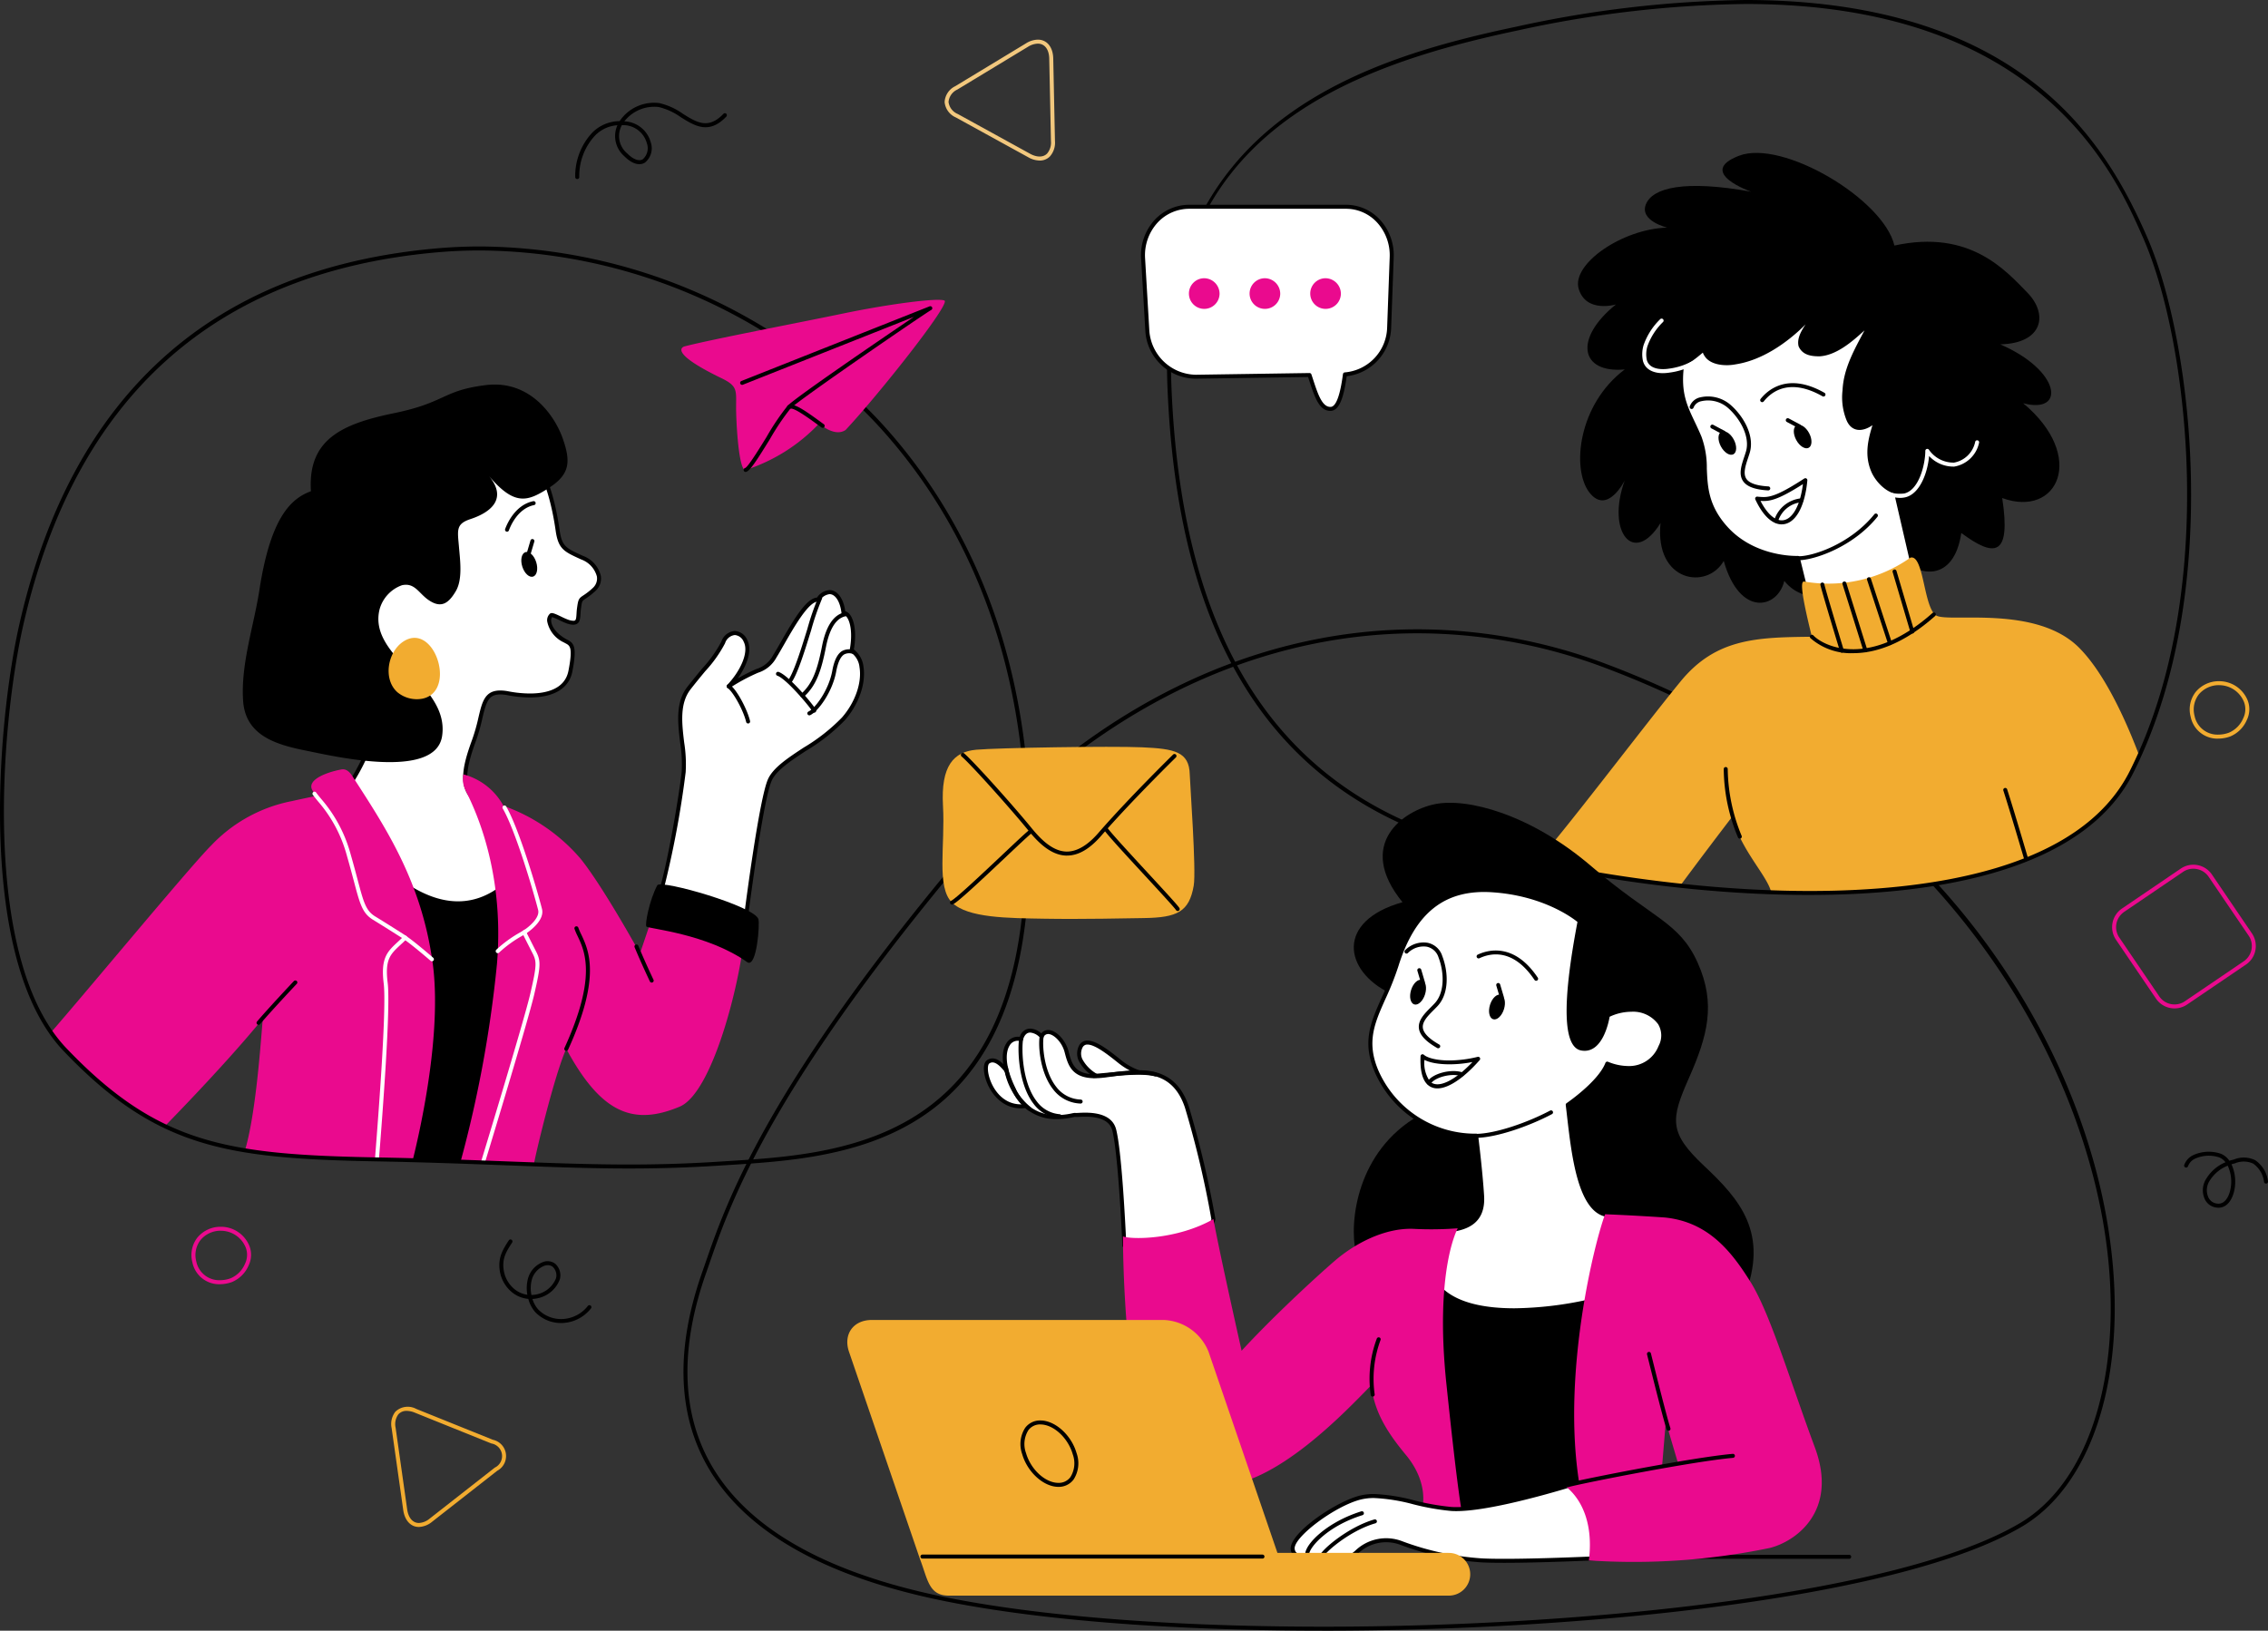 <svg id="contact" xmlns="http://www.w3.org/2000/svg" xmlns:xlink="http://www.w3.org/1999/xlink" width="370" height="266.05" viewBox="0 0 370 266.05">
  <rect x="0" y="0" width="370" height="266.05" fill="#333333" stroke="none"/>
  <defs>
    <clipPath id="clip-path">
      <rect id="Rectangle_29210" data-name="Rectangle 29210" width="370" height="266.05" fill="none"/>
    </clipPath>
    <clipPath id="clip-path-2">
      <path id="Path_176303" data-name="Path 176303" d="M71.419,62.548c-45.253,4.006-61.552,33.87-67.739,60.9C.4,137.778-3.854,177.621,10.76,192.941s25.69,17.442,50.673,17.913,37.475,1.883,55.858.705,47.137-1.826,50.2-43.366C172.74,97.05,122.343,62.238,78.53,62.237q-3.591,0-7.111.311" transform="translate(-0.466 -62.237)" fill="none"/>
    </clipPath>
    <clipPath id="clip-path-4">
      <path id="Path_176335" data-name="Path 176335" d="M349.593,4.832c-22.754,4.8-58.372,14.7-56.733,58.108s18.328,65.782,46.194,74.464S435.3,155,449.816,126.142s9.732-70.064,2.239-87.194C445.965,25.025,432.825.5,386.876.5a181.752,181.752,0,0,0-37.283,4.331" transform="translate(-292.805 -0.501)" fill="none"/>
    </clipPath>
  </defs>
  <g id="Group_121198" data-name="Group 121198">
    <g id="Group_121197" data-name="Group 121197" clip-path="url(#clip-path)">
      <path id="Path_176269" data-name="Path 176269" d="M552.665,297.632a2.35,2.35,0,0,1-.459-.047,2.4,2.4,0,0,1-1.862-1.548,3.444,3.444,0,0,1,.363-3.2,6.578,6.578,0,0,1,3.1-2.623,2.439,2.439,0,0,0-1.011-.787,5.387,5.387,0,0,0-3.839.15,2.217,2.217,0,0,0-1.267,1.279.326.326,0,0,1-.619-.206,2.879,2.879,0,0,1,1.612-1.664,6.1,6.1,0,0,1,4.354-.164,3.135,3.135,0,0,1,1.4,1.147,5.7,5.7,0,0,1,.7-.187,4.26,4.26,0,0,1,3.512.092,4.893,4.893,0,0,1,2.08,3.412.326.326,0,1,1-.636.141,4.3,4.3,0,0,0-1.765-2.987,3.693,3.693,0,0,0-3.025-.031,5.244,5.244,0,0,0-.524.135,6.844,6.844,0,0,1,.339,4.738c-.447,1.5-1.344,2.349-2.453,2.349m1.5-6.859a6.073,6.073,0,0,0-2.908,2.4,2.839,2.839,0,0,0-.31,2.617,1.761,1.761,0,0,0,1.375,1.15c1.389.273,1.978-1.2,2.171-1.848a6.179,6.179,0,0,0-.328-4.324" transform="translate(-190.737 -100.587)"/>
      <path id="Path_176270" data-name="Path 176270" d="M135.128,324.1a5.818,5.818,0,0,1-4.221-1.8,5.5,5.5,0,0,1-1.115-2.14,4.881,4.881,0,0,1-2.367-.858,5.615,5.615,0,0,1-2.306-3.871c-.248-1.98.434-3.2,1.5-4.832a.326.326,0,0,1,.545.357c-1.017,1.552-1.628,2.594-1.4,4.389a4.96,4.96,0,0,0,2.031,3.421,4.259,4.259,0,0,0,1.844.721,6.062,6.062,0,0,1,.031-2.341,4.013,4.013,0,0,1,2.389-2.941,2.062,2.062,0,0,1,2.133.229,2.537,2.537,0,0,1,.753,2.51,4.917,4.917,0,0,1-3.587,3.106,5.186,5.186,0,0,1-.89.123,4.711,4.711,0,0,0,.916,1.684,5.2,5.2,0,0,0,4.019,1.587,5.565,5.565,0,0,0,4.085-2.108.326.326,0,1,1,.511.4,6.213,6.213,0,0,1-4.563,2.355c-.1.006-.207.008-.309.008m-2.154-9.441a1.674,1.674,0,0,0-.659.143,3.4,3.4,0,0,0-2.009,2.486,5.491,5.491,0,0,0,0,2.237,4.463,4.463,0,0,0,.907-.111,4.3,4.3,0,0,0,3.1-2.61,1.894,1.894,0,0,0-.524-1.864,1.279,1.279,0,0,0-.812-.28" transform="translate(-43.606 -108.242)"/>
      <path id="Path_176271" data-name="Path 176271" d="M144.4,38.174a.325.325,0,0,1-.326-.324,10.352,10.352,0,0,1,2.8-7.263,6.338,6.338,0,0,1,4.443-1.859,6.764,6.764,0,0,1,6.487-2.941,10.827,10.827,0,0,1,3.858,1.76c2.219,1.386,4.135,2.583,6.6-.018a.326.326,0,0,1,.473.448c-2.83,2.988-5.161,1.531-7.418.121a10.361,10.361,0,0,0-3.619-1.669,6.193,6.193,0,0,0-5.61,2.333,4.639,4.639,0,0,1,4.307,3.421,3,3,0,0,1-.995,3.346c-.535.3-1.682.561-3.341-1.1a4.339,4.339,0,0,1-1.1-5.031,5.615,5.615,0,0,0-3.627,1.66,9.683,9.683,0,0,0-2.6,6.794.326.326,0,0,1-.325.327Zm7.287-8.789c-.012.022-.024.044-.035.067a3.671,3.671,0,0,0,.868,4.511c.989.993,1.923,1.356,2.56,1a2.4,2.4,0,0,0,.683-2.621,4,4,0,0,0-4.075-2.954" transform="translate(-50.233 -8.965)"/>
      <path id="Path_176272" data-name="Path 176272" d="M553.129,180a4.444,4.444,0,0,1-4.519-3.586,4.634,4.634,0,0,1,.837-4.046,4.9,4.9,0,0,1,3.8-1.74,5.009,5.009,0,0,1,4.693,3.2,3.993,3.993,0,0,1-.164,3.132,5.056,5.056,0,0,1-2.719,2.689,5.633,5.633,0,0,1-1.928.347m.118-8.721a4.246,4.246,0,0,0-3.294,1.5,4.044,4.044,0,0,0-.706,3.5,3.812,3.812,0,0,0,3.882,3.07,5,5,0,0,0,1.706-.307,4.39,4.39,0,0,0,2.345-2.342,3.346,3.346,0,0,0,.158-2.617,4.372,4.372,0,0,0-4.091-2.8" transform="translate(-191.231 -59.49)" fill="#f2ac30"/>
      <path id="Path_176273" data-name="Path 176273" d="M52.629,316.663a4.443,4.443,0,0,1-4.519-3.586,4.629,4.629,0,0,1,.838-4.046,4.9,4.9,0,0,1,3.8-1.741,5.009,5.009,0,0,1,4.693,3.2,3.994,3.994,0,0,1-.164,3.133,5.058,5.058,0,0,1-2.719,2.688,5.62,5.62,0,0,1-1.928.348m.118-8.721a4.242,4.242,0,0,0-3.293,1.5,4.041,4.041,0,0,0-.707,3.5,3.813,3.813,0,0,0,3.882,3.07,4.991,4.991,0,0,0,1.706-.308,4.391,4.391,0,0,0,2.345-2.34,3.35,3.35,0,0,0,.158-2.618,4.373,4.373,0,0,0-4.091-2.8" transform="translate(-16.727 -107.139)" fill="#ea0a8e"/>
      <path id="Path_176274" data-name="Path 176274" d="M539.2,240.05a3.658,3.658,0,0,1-3.031-1.6l-6.529-9.611a3.667,3.667,0,0,1,.969-5.076l9.612-6.53a3.663,3.663,0,0,1,5.076.972l6.529,9.61a3.662,3.662,0,0,1-.971,5.077l-9.61,6.526a3.627,3.627,0,0,1-2.046.629m3.066-22.79a2.971,2.971,0,0,0-1.677.515l-9.612,6.53a3.01,3.01,0,0,0-.8,4.169l6.529,9.612A3.006,3.006,0,0,0,539.2,239.4a2.968,2.968,0,0,0,1.68-.517l9.61-6.526a3.009,3.009,0,0,0,.8-4.172l-6.528-9.609a3.006,3.006,0,0,0-2.493-1.314" transform="translate(-184.444 -75.523)" fill="#ea0a8e"/>
      <path id="Path_176275" data-name="Path 176275" d="M102.513,372.005c-1.335,0-2.314-1.062-2.557-2.77l-1.889-13.344a3.282,3.282,0,0,1,.6-2.684,2.912,2.912,0,0,1,3.415-.461l12.5,5.034a2.716,2.716,0,0,1,.716,5.051l-10.611,8.309a3.61,3.61,0,0,1-2.175.865m-1.987-18.938a1.743,1.743,0,0,0-1.366.567,2.7,2.7,0,0,0-.447,2.166l1.89,13.345c.2,1.383.911,2.209,1.911,2.209a2.972,2.972,0,0,0,1.774-.726l10.611-8.309a2.082,2.082,0,0,0-.558-3.933l-12.5-5.034a3.534,3.534,0,0,0-1.314-.285" transform="translate(-34.174 -122.875)" fill="#f2ac30"/>
      <path id="Path_176276" data-name="Path 176276" d="M252.1,29.656a3.888,3.888,0,0,1-1.862-.537l-11.809-6.494a3.061,3.061,0,0,1-1.837-2.512,3.059,3.059,0,0,1,1.73-2.586l11.529-6.98A3.8,3.8,0,0,1,251.8,9.93c1.489,0,2.476,1.206,2.515,3.074l.281,13.472a3.375,3.375,0,0,1-.817,2.5,2.3,2.3,0,0,1-1.684.682m-.3-19.075a3.215,3.215,0,0,0-1.617.522l-11.529,6.98a2.452,2.452,0,0,0-1.416,2.016,2.452,2.452,0,0,0,1.5,1.955l11.81,6.494c1.111.61,2.149.6,2.766-.03a2.756,2.756,0,0,0,.632-2.029l-.281-13.473c-.031-1.5-.745-2.435-1.863-2.435" transform="translate(-82.489 -3.462)" fill="#f2c87e"/>
      <path id="Path_176277" data-name="Path 176277" d="M275.653,321.009h-.011c-26.941,0-50.321-2.025-65.832-5.7-17.651-4.18-29.409-11.428-34.945-21.544-4.679-8.548-4.894-19.046-.64-31.2q.239-.685.5-1.429c3.322-9.627,9.5-27.546,38.921-63.248,21.387-25.959,48.837-40.255,77.293-40.255a87.456,87.456,0,0,1,31.019,5.747c25.139,9.508,46.162,24.791,60.795,44.2,12.314,16.333,19.991,35.43,21.614,53.773,1.753,19.82-3.885,36.147-14.714,42.611-19.733,11.776-71.472,17.048-114,17.048m15.281-162.728c-28.258,0-55.529,14.213-76.791,40.018-29.34,35.612-35.5,53.459-38.807,63.047-.172.5-.336.974-.5,1.432-4.191,11.977-3.991,22.3.6,30.677,5.444,9.945,17.059,17.085,34.524,21.223,15.463,3.662,38.789,5.679,65.682,5.68h.011c42.435,0,94.033-5.243,113.662-16.957,10.612-6.333,16.13-22.424,14.4-41.993-2.8-31.7-25.959-76.231-81.99-97.422a86.789,86.789,0,0,0-30.788-5.705" transform="translate(-59.686 -54.959)"/>
    </g>
  </g>
  <g id="Group_121200" data-name="Group 121200" transform="translate(0.304 40.537)">
    <g id="Group_121199" data-name="Group 121199" clip-path="url(#clip-path-2)">
      <path id="Path_176278" data-name="Path 176278" d="M118.436,115.959c1.3,2.121,2.355,5.893,2.946,10.017.413,2.887,1.178,3.182,4.006,4.478s3.478,3.771,1.945,5.185c-2.182,2.015-2.179.914-2.474,3.182-.2,1.512.214,2.72-1.822,2.069-.8-.255-2.452-1.24-2.687-1.058-.7.545-.489,2.605,2.2,4.152.98.565,1.791.489.925,4.972-.754,3.9-5.48,4.507-10.164,3.623s-3.712,2.652-5.568,7.689-2.121,7.866.442,9.988,4.6,12.286,4.331,14.76-9.1,7.6-16.616-.707c-4.066-5.657-8.662-16.528-8.662-16.528s4.772-6.629,4.684-13.082-2.828-30.757,6.1-37.651,19.533-2.8,20.417-1.09" transform="translate(-30.72 -80.001)" fill="#fff"/>
      <path id="Path_176279" data-name="Path 176279" d="M104.944,189.012c-2.394,0-5.979-.809-9.462-4.66-4.063-5.649-8.674-16.51-8.72-16.619a.326.326,0,0,1,.036-.317c.047-.065,4.709-6.619,4.623-12.886-.012-.89-.077-2.155-.151-3.619-.469-9.171-1.444-28.255,6.377-34.294a18.74,18.74,0,0,1,11.542-3.93c4.784,0,8.741,1.746,9.363,2.948,1.265,2.07,2.355,5.766,2.979,10.121.38,2.654,1.008,2.941,3.654,4.152l.165.076a4.634,4.634,0,0,1,2.907,3.248,2.7,2.7,0,0,1-.877,2.473,11.372,11.372,0,0,1-1.626,1.274c-.562.369-.573.376-.746,1.71-.036.276-.051.541-.064.786-.059,1.028-.155,2.2-2.18,1.551a11.615,11.615,0,0,1-1.252-.545,8.891,8.891,0,0,0-1.193-.512.923.923,0,0,0-.158.655c.053.773.7,1.942,2.375,2.9.086.05.171.094.254.137,1.06.556,1.622,1.07.829,5.178-.528,2.736-2.99,4.243-6.932,4.243a19.654,19.654,0,0,1-3.612-.361,6.725,6.725,0,0,0-1.222-.13c-1.921,0-2.283,1.19-2.918,3.883a30.73,30.73,0,0,1-1.062,3.729c-1.971,5.351-1.884,7.78.344,9.624,2.672,2.211,4.727,12.432,4.447,15.046-.178,1.665-3.5,4.136-7.719,4.136M87.433,167.645c.6,1.388,4.83,11.115,8.555,16.3,3.3,3.646,6.694,4.417,8.956,4.417,3.931,0,6.938-2.306,7.072-3.554.257-2.391-1.8-12.473-4.215-14.474-2.8-2.321-2.353-5.429-.539-10.352a30.2,30.2,0,0,0,1.04-3.653c.6-2.545,1.034-4.384,3.552-4.384a7.248,7.248,0,0,1,1.343.141,18.96,18.96,0,0,0,3.491.35c2.543,0,5.7-.644,6.293-3.715.739-3.832.25-4.088-.492-4.477-.09-.047-.182-.1-.277-.15a4.793,4.793,0,0,1-2.7-3.424,1.434,1.434,0,0,1,.466-1.268c.283-.219.774-.006,1.815.493a11.186,11.186,0,0,0,1.17.513,2.885,2.885,0,0,0,.818.165c.386,0,.457-.16.513-1.133.015-.26.031-.541.07-.833.2-1.509.273-1.671,1.034-2.171a10.792,10.792,0,0,0,1.542-1.208,2.069,2.069,0,0,0,.675-1.893,4.064,4.064,0,0,0-2.535-2.757l-.165-.076c-2.691-1.232-3.6-1.647-4.028-4.652-.612-4.271-1.669-7.877-2.9-9.893-.413-.8-3.887-2.616-8.8-2.616a18.1,18.1,0,0,0-11.144,3.793c-7.551,5.831-6.588,24.685-6.125,33.746.075,1.471.14,2.74.152,3.644.083,6.023-3.911,12.073-4.639,13.124" transform="translate(-30.545 -79.827)"/>
      <path id="Path_176280" data-name="Path 176280" d="M94.068,265.427c1.65.708,17.205,1.532,17.205,1.532a126.72,126.72,0,0,0,4.007-46.784c-5.656,4.95-12.02,3.771-18.383-1.414,4.006,12.256,2.121,37.474-2.829,46.666" transform="translate(-33.101 -116.811)"/>
      <path id="Path_176281" data-name="Path 176281" d="M130.727,140.639c.344,1.1,1.133,1.837,1.761,1.643s.858-1.25.515-2.353-1.133-1.837-1.76-1.64-.86,1.248-.516,2.351" transform="translate(-45.827 -88.742)"/>
      <path id="Path_176282" data-name="Path 176282" d="M132.263,137.694a.325.325,0,0,1-.313-.418l.59-2a.326.326,0,1,1,.625.184l-.59,2a.325.325,0,0,1-.312.234" transform="translate(-46.305 -87.62)"/>
      <path id="Path_176283" data-name="Path 176283" d="M74.267,224.289C72.448,210.872,66.449,202,61.143,193.771c-.814-1.262-1.566-1.083-1.913-1.012-2.537.5-5.368,1.693-4.643,3.248a5.634,5.634,0,0,0,.685,1.043c-1.1.222-2.418.5-3.984.844A24.607,24.607,0,0,0,38.1,205.172c-3.654,3.653-22.334,26.3-27.519,32.079,6.835,13.2,18.563,15.143,18.563,15.143s10.718-10.78,17.434-19.03c-.236,1.65-1.06,16.969-3.417,22.981,4.163,2.415,15.734,2.3,22.169,2.023,1.056.97,5.172.1,5.172.1s5.655-20.268,3.771-34.175" transform="translate(-3.991 -107.727)" fill="#ea0a8e"/>
      <path id="Path_176284" data-name="Path 176284" d="M71.927,113.73c-3.093,1.149-6.54,3.976-8.4,16.086-.9,5.856-3.07,12.142-2.661,18.114.383,5.589,5.224,7.113,10.158,8.1,4.347.87,21.243,4.9,22.308-2.377C94.578,145.166,81.2,140.9,83.12,133.027a5.818,5.818,0,0,1,3.654-3.961c2.113-.472,2.741,1.333,4.384,2.441,2,1.35,3.2.561,4.4-1.465,1.137-1.915.711-4.981.531-7.131-.236-2.816-.57-3.834,1.873-4.64,3.3-1.089,6.133-3.327,2.953-7.1,4.242,5.037,6.363,4.242,9.81,2.033s3.624-4.243,2.3-8.043-5.392-9.634-12.551-8.75S94.023,99.235,85.45,101,71.4,105.334,71.927,113.73" transform="translate(-21.508 -74.119)"/>
      <path id="Path_176285" data-name="Path 176285" d="M126.821,130.518a.326.326,0,0,1-.307-.435c.231-.648,1.538-3.913,4.571-4.54a.326.326,0,1,1,.132.638c-2.691.556-3.879,3.53-4.089,4.121a.325.325,0,0,1-.307.216" transform="translate(-44.407 -84.307)"/>
      <path id="Path_176286" data-name="Path 176286" d="M88.681,260.04h-.02a.327.327,0,0,1-.305-.345c.018-.283.078-1.055.165-2.177.51-6.552,1.865-23.956,1.368-27.93-.52-4.161.607-5.2,2.314-6.782.214-.2.438-.4.671-.629-.841-.535-3.047-1.937-4.717-2.958-1.744-1.066-2.129-2.512-3.154-6.381-.307-1.154-.653-2.462-1.114-4.059a22.355,22.355,0,0,0-4.713-8.884c-.324-.393-.6-.733-.836-1.058a.326.326,0,1,1,.53-.379c.22.308.493.64.81,1.023a22.952,22.952,0,0,1,4.836,9.118c.462,1.6.825,2.973,1.117,4.073.977,3.684,1.342,5.062,2.864,5.992,2.1,1.283,5.044,3.166,5.073,3.185a.324.324,0,0,1,.149.239.328.328,0,0,1-.094.266c-.345.345-.672.648-.979.931-1.669,1.544-2.589,2.393-2.11,6.222.505,4.04-.853,21.492-1.365,28.062-.087,1.118-.147,1.886-.164,2.168a.326.326,0,0,1-.325.305" transform="translate(-27.596 -109.684)" fill="#fff"/>
      <path id="Path_176287" data-name="Path 176287" d="M146.927,215.891l-2.475,7.306s-5.892-10.723-9.663-15.437a29.538,29.538,0,0,0-12.605-8.66,10.5,10.5,0,0,0-6.535-5.13,3.934,3.934,0,0,0,.257,2.4c.56,1.342,6.627,11.856,5.214,28.591a196.394,196.394,0,0,1-6.246,33.35h3.653s.028-.092.081-.264c2.748.354,8.344.918,8.522-.326.235-1.65,3.418-14.848,5.3-18.973,5.657,10.487,10.9,12.627,18.5,9.438,5.428-2.28,9.9-20.515,10.492-27.7.117-.119-14.495-4.6-14.495-4.6" transform="translate(-40.355 -108.167)" fill="#ea0a8e"/>
      <path id="Path_176288" data-name="Path 176288" d="M120.309,261.352a.346.346,0,0,1-.1-.014.326.326,0,0,1-.216-.407c.073-.239,7.315-23.963,8.361-28.5,1.076-4.663,1.042-5.222.34-6.593-.882-1.722-1.638-3.233-1.638-3.233a.327.327,0,0,1,.12-.423c.8-.491,2.784-2.057,2.446-3.386-.752-2.951-3.618-12.731-5.714-16.448l-.068-.12a.326.326,0,0,1,.565-.323l.07.123c2.127,3.773,5.02,13.633,5.777,16.607.446,1.746-1.726,3.414-2.486,3.936.253.5.844,1.677,1.506,2.97.819,1.6.787,2.388-.285,7.035-1.051,4.555-8.3,28.3-8.373,28.54a.326.326,0,0,1-.311.231" transform="translate(-42.137 -110.878)" fill="#fff"/>
      <path id="Path_176289" data-name="Path 176289" d="M141.657,252.342a.336.336,0,0,1-.135-.029.326.326,0,0,1-.16-.432c5.3-11.6,3.323-15.77,2.143-18.264a10.935,10.935,0,0,1-.505-1.178.326.326,0,0,1,.618-.206,10.48,10.48,0,0,0,.476,1.105c1.228,2.6,3.284,6.941-2.14,18.813a.325.325,0,0,1-.3.19" transform="translate(-49.58 -121.43)"/>
      <path id="Path_176290" data-name="Path 176290" d="M161.728,242.814a.325.325,0,0,1-.294-.185c-.013-.027-1.314-2.751-2.482-5.554a.326.326,0,1,1,.6-.25c1.161,2.788,2.456,5.5,2.469,5.523a.326.326,0,0,1-.294.466" transform="translate(-55.715 -123.039)"/>
      <path id="Path_176291" data-name="Path 176291" d="M165.533,197.176c1.325-4.154,3.269-15.378,3.711-19.532s-2.033-9.987.885-13.7,4.772-5.568,5.567-7.425,2.652-2.121,3.625-.265-.531,5.127-2.74,7.424c5.391-3.447,5.833-2.209,7.512-4.861s4.951-9.457,7.072-9.28c1.767-2.387,3.8-1.061,4.154,2.21,1.06-.089,2.033,2.387,1.327,6.1,2.562,1.5,2.3,6.982-1.327,11.137s-10.518,6.629-12.02,9.988-3.976,23.068-3.976,23.068Z" transform="translate(-58.018 -92.251)" fill="#fff"/>
      <path id="Path_176292" data-name="Path 176292" d="M179.146,202.189a.332.332,0,0,1-.109-.018l-13.788-4.862a.326.326,0,0,1-.2-.406c1.336-4.185,3.274-15.473,3.7-19.468a21.869,21.869,0,0,0-.244-4.681c-.392-3.27-.8-6.651,1.195-9.185.9-1.142,1.691-2.1,2.39-2.952a20.67,20.67,0,0,0,3.135-4.4,2.5,2.5,0,0,1,2.191-1.729,2.361,2.361,0,0,1,2.02,1.441c.87,1.66-.018,4.171-1.535,6.288a29.654,29.654,0,0,1,3.065-1.535,4.582,4.582,0,0,0,2.68-2.213c.358-.565.8-1.344,1.272-2.169,2.233-3.915,4.221-7.166,5.914-7.264a2.634,2.634,0,0,1,2.034-1.216c1.284,0,2.278,1.346,2.572,3.453a1.346,1.346,0,0,1,.713.484c.651.787,1.209,2.76.682,5.757a4.047,4.047,0,0,1,1.572,2.8c.438,2.691-.744,6.11-3.013,8.711a30.552,30.552,0,0,1-6.354,5.01c-2.493,1.637-4.847,3.182-5.613,4.9-1.466,3.276-3.927,22.779-3.952,22.976a.324.324,0,0,1-.323.285m-13.384-5.39,13.111,4.623c.369-2.9,2.549-19.622,3.952-22.76.845-1.888,3.276-3.485,5.85-5.175a30.112,30.112,0,0,0,6.221-4.894c2.147-2.461,3.27-5.671,2.861-8.178a3.32,3.32,0,0,0-1.454-2.463.326.326,0,0,1-.156-.342c.516-2.712.119-4.684-.5-5.437a.652.652,0,0,0-.447-.277.383.383,0,0,1-.379-.289c-.2-1.876-.989-3.136-1.956-3.136a2.2,2.2,0,0,0-1.612,1.085.319.319,0,0,1-.289.131h0c-1.525,0-3.9,4.173-5.48,6.935-.474.832-.922,1.617-1.288,2.2a5.175,5.175,0,0,1-2.967,2.461,30.354,30.354,0,0,0-4.645,2.5.326.326,0,0,1-.41-.5c2-2.082,3.623-5.259,2.686-7.048a1.719,1.719,0,0,0-1.443-1.092,1.888,1.888,0,0,0-1.593,1.334,20.959,20.959,0,0,1-3.231,4.557c-.7.845-1.488,1.8-2.38,2.94-1.825,2.323-1.436,5.567-1.061,8.705a22.305,22.305,0,0,1,.245,4.827,157.963,157.963,0,0,1-3.632,19.3" transform="translate(-57.844 -92.077)"/>
      <path id="Path_176293" data-name="Path 176293" d="M185.5,177.8a.326.326,0,0,1-.317-.25c-.447-1.877-2.127-4.937-3.046-5.549a.326.326,0,0,1,.362-.542c1.144.763,2.867,4.047,3.318,5.94a.325.325,0,0,1-.242.392.3.3,0,0,1-.076.009" transform="translate(-63.758 -100.298)"/>
      <path id="Path_176294" data-name="Path 176294" d="M200.59,174.941a.326.326,0,0,1-.292-.18c-.329-.659-4.242-5.35-5.734-5.847a.326.326,0,0,1,.206-.618c1.71.571,5.753,5.46,6.11,6.173a.326.326,0,0,1-.291.472" transform="translate(-68.063 -99.209)"/>
      <path id="Path_176295" data-name="Path 176295" d="M202.538,173.417a.326.326,0,0,1-.137-.621c1.023-.472,3.274-3.358,3.882-6.657.311-1.691.831-2.741,1.589-3.211a2.445,2.445,0,0,1,2-.137.326.326,0,0,1-.179.627,1.758,1.758,0,0,0-1.479.064c-.586.363-1.02,1.3-1.293,2.776-.625,3.4-2.972,6.541-4.249,7.13a.327.327,0,0,1-.136.03" transform="translate(-70.807 -97.243)"/>
      <path id="Path_176296" data-name="Path 176296" d="M200.774,167.262a.326.326,0,0,1-.214-.572c1.927-1.675,2.716-4.117,3.429-7.771.656-3.362,1.934-5.233,3.8-5.561a.326.326,0,1,1,.113.642c-1.572.277-2.672,1.974-3.272,5.045-.741,3.792-1.574,6.34-3.642,8.137a.322.322,0,0,1-.213.08" transform="translate(-70.192 -94.005)"/>
      <path id="Path_176297" data-name="Path 176297" d="M197.653,163.545a.32.32,0,0,1-.187-.059.326.326,0,0,1-.079-.454c.959-1.363,2.162-5.258,3.13-8.389a40.487,40.487,0,0,1,1.8-5.191.326.326,0,0,1,.572.312,41.724,41.724,0,0,0-1.749,5.071c-1.032,3.339-2.2,7.124-3.22,8.572a.325.325,0,0,1-.266.138" transform="translate(-69.104 -92.586)"/>
      <path id="Path_176298" data-name="Path 176298" d="M64.583,252.831a.326.326,0,0,1-.248-.537c1.986-2.336,5.981-6.569,6.022-6.612a.326.326,0,0,1,.473.448c-.04.042-4.023,4.262-6,6.586a.324.324,0,0,1-.248.115" transform="translate(-22.708 -126.162)"/>
      <path id="Path_176299" data-name="Path 176299" d="M163.662,221.652c-1.3,2.443-2.056,6.4-1.791,6.758s9.933,1.14,16.528,5.862c1.5.707,1.983-6.256,1.748-7.061-.619-2.121-15.689-6.442-16.485-5.559" transform="translate(-56.723 -117.778)"/>
      <path id="Path_176300" data-name="Path 176300" d="M105.642,238.542a.322.322,0,0,1-.214-.08c-.03-.025-3-2.6-4.381-3.524a.326.326,0,0,1,.361-.542c1.415.943,4.324,3.467,4.447,3.575a.325.325,0,0,1-.214.571" transform="translate(-35.484 -122.243)" fill="#fff"/>
      <path id="Path_176301" data-name="Path 176301" d="M124.485,236.7a.326.326,0,0,1-.231-.556,20.114,20.114,0,0,1,3.887-2.83c.262-.157.485-.291.656-.4a.325.325,0,1,1,.355.545c-.176.115-.406.253-.675.414a19.543,19.543,0,0,0-3.761,2.732.325.325,0,0,1-.23.1" transform="translate(-43.593 -121.727)" fill="#fff"/>
      <path id="Path_176302" data-name="Path 176302" d="M105.667,164.932c-.344-3.213-2.877-6.506-5.884-4.585-2.615,1.67-3.411,6.166-1.018,8.3a4.971,4.971,0,0,0,4.046,1.061c2.315-.454,3.089-2.595,2.856-4.774" transform="translate(-34.24 -96.245)" fill="#f2ac30"/>
    </g>
  </g>
  <g id="Group_121202" data-name="Group 121202">
    <g id="Group_121201" data-name="Group 121201" clip-path="url(#clip-path)">
      <path id="Path_176304" data-name="Path 176304" d="M102.606,212.167h0c-6.355,0-12.579-.234-19.784-.507-6.189-.233-13.2-.5-21.557-.656-24.4-.46-35.836-2.217-50.9-18.013C-3.738,178.21-.552,139.589,3.2,123.2,11.746,85.864,34.634,65.289,71.227,62.05c2.344-.207,4.746-.313,7.14-.313A90.269,90.269,0,0,1,143.39,90.126c12.684,13.655,27.19,38.257,24.264,77.917-3,40.706-30.685,42.431-49,43.572l-1.5.094c-4.88.313-9.5.458-14.542.458M78.367,62.388c-2.375,0-4.758.1-7.083.31C35,65.911,12.31,86.316,3.834,123.347c-3.726,16.276-6.918,54.605,7,69.2,14.9,15.617,26.237,17.355,50.444,17.811,8.359.158,15.377.423,21.57.657,7.2.272,13.416.506,19.759.506h0c5.027,0,9.635-.145,14.5-.457l1.5-.094c18.092-1.127,45.432-2.83,48.393-42.97,2.3-31.206-6.029-57.98-24.092-77.425A89.6,89.6,0,0,0,78.367,62.388" transform="translate(0 -21.525)"/>
      <path id="Path_176305" data-name="Path 176305" d="M171.162,82.706c4.413-1.152,18.522-3.839,25.911-5.374s15.452-2.591,16.507-2.111-10.653,15.259-16.123,21.113c-1.823,1.247-4.318-1.055-4.318-1.055a28.544,28.544,0,0,1-12,7.581c-.959.191-1.44-5.757-1.536-9.31s.534-4.242-2.4-5.661c-9.117-4.415-6.046-5.182-6.046-5.182" transform="translate(-59.503 -26.185)" fill="#ea0a8e"/>
      <path id="Path_176306" data-name="Path 176306" d="M186.269,103.74a.326.326,0,0,1-.085-.64c.481-.175,2.232-3.012,3.511-5.082a38.751,38.751,0,0,1,3.446-5.1c1.457-1.457,14.881-10.621,20.58-14.477L185.813,89.513a.326.326,0,0,1-.24-.606l30.71-12.187a.326.326,0,0,1,.266.594c-.948.5-21.424,14.538-22.948,16.061a40,40,0,0,0-3.352,4.983c-2.223,3.6-3.263,5.2-3.894,5.369a.325.325,0,0,1-.086.012" transform="translate(-64.63 -26.741)"/>
      <path id="Path_176307" data-name="Path 176307" d="M202.95,105.144a.321.321,0,0,1-.191-.063l-.141-.1c-1.968-1.438-4.417-3.234-4.991-2.941a.326.326,0,1,1-.292-.582c.886-.442,2.643.786,5.668,3l.139.1a.326.326,0,0,1-.192.589" transform="translate(-68.74 -35.342)"/>
      <path id="Path_176308" data-name="Path 176308" d="M241.556,187.545c-3.691.338-5.787,2.631-5.417,9.155s-1.109,13.26,1.477,15.784,9.109,2.528,15.142,2.632,13.846-.072,16.158-.106c5.448-.079,7.386-1.025,8.126-5.288.435-2.509-.61-16.663-.646-18.152-.093-3.709-2.493-4.184-7.757-4.42-5.046-.227-23.637.079-27.084.395" transform="translate(-82.3 -65.224)" fill="#f2ac30"/>
      <path id="Path_176309" data-name="Path 176309" d="M257.989,205.353h-.073c-2.6-.038-4.708-2.224-6.257-4.123-2.863-3.511-9.3-10.711-10.869-12.048a.326.326,0,0,1,.423-.5c1.586,1.356,8.074,8.6,10.952,12.133,1.46,1.79,3.434,3.848,5.762,3.883,1.665.011,3.406-1,5.178-3.044,4.877-5.626,12.114-12.714,12.186-12.784a.325.325,0,1,1,.455.465c-.072.071-7.29,7.14-12.149,12.745-1.905,2.2-3.741,3.269-5.607,3.269" transform="translate(-83.914 -65.76)"/>
      <path id="Path_176310" data-name="Path 176310" d="M238.282,220.042a.325.325,0,0,1-.145-.617c.847-.422,5.165-4.5,8.318-7.474,2.612-2.465,4.107-3.871,4.461-4.087a.326.326,0,0,1,.339.556c-.313.191-2.276,2.044-4.354,4.006-4.273,4.032-7.61,7.152-8.475,7.582a.319.319,0,0,1-.145.035" transform="translate(-82.966 -72.457)"/>
      <path id="Path_176311" data-name="Path 176311" d="M288.5,220.829a.326.326,0,0,1-.281-.161c-.207-.353-2.633-2.981-4.979-5.523-3.1-3.354-6.3-6.823-6.784-7.593a.325.325,0,1,1,.55-.347c.453.719,3.778,4.321,6.711,7.5,2.988,3.236,4.832,5.241,5.064,5.635a.325.325,0,0,1-.281.49" transform="translate(-96.371 -72.191)"/>
    </g>
  </g>
  <g id="Group_121204" data-name="Group 121204" transform="translate(190.716 0.326)">
    <g id="Group_121203" data-name="Group 121203" clip-path="url(#clip-path-4)">
      <path id="Path_176312" data-name="Path 176312" d="M446.856,53.418c-1.791-7.6-18.292-17.369-25.348-14.655s1.954,5.862,1.954,5.862c-10.855-1.954-16.066-.651-17.152,2.063s3.474,3.8,3.474,3.8c-7.382.217-15.632,5.971-14.438,9.987s6.079,2.551,6.079,2.551c-6.948,5.59-5.815,11.275,1.435,10.6-7.623,5.733-8.707,16.263-5.777,20.063s5.775-1.951,5.775-1.951c-3.062,8.465,1.5,14,5.839,6.945-.976,9.661,7.6,10.964,10.313,6.188,2.605,9.228,8.793,7.815,9.879,3.257,3.366,4.234,9.987,2.822,11.29-1.737,3.691,4.342,6.948.38,6.622-2.985,3.8,4.451,9.77,4.994,10.964-3.094,5.428,4.017,8.142,3.908,6.676-5.7,9.065,3.311,13.841-6.785,3.42-15.469,6.948,1.845,6.188-5.32-3.745-9.607,7-.163,7.87-4.939,4.4-8.467s-9.336-10.367-21.657-7.653" transform="translate(-328.516 -13.68)"/>
      <path id="Path_176313" data-name="Path 176313" d="M421.357,84.1c-1.06,6.364.825,8.25,2.71,12.728s-.75,9.2,4.273,14.789c4.684,5.215,11.755,4.891,11.755,4.891l2,8.131,17.324-4.479-3.771-16.321s3.535-1.944,2.474-8.9-1.178-24.158-18.03-21.566S422.89,79.031,421.357,84.1" transform="translate(-337.519 -25.817)" fill="#fff"/>
      <path id="Path_176314" data-name="Path 176314" d="M441.924,124.789a.326.326,0,0,1-.316-.247l-1.942-7.88c-1.23,0-7.474-.251-11.742-5-3.227-3.593-3.373-6.917-3.5-9.848a14.128,14.128,0,0,0-.83-5.032c-.365-.868-.727-1.629-1.077-2.366-1.411-2.972-2.525-5.32-1.655-10.542l.161-.546c1.473-4.933,2.361-7.911,18.849-10.446a21.929,21.929,0,0,1,3.309-.268c12.407,0,13.892,12.328,14.78,19.693.107.89.205,1.7.313,2.412.943,6.184-1.645,8.536-2.428,9.1l3.72,16.1a.325.325,0,0,1-.236.389l-17.324,4.478a.288.288,0,0,1-.081.011m-2-8.783a.326.326,0,0,1,.316.248l1.924,7.812,16.7-4.318-3.7-16.011a.325.325,0,0,1,.16-.358c.032-.018,3.319-1.948,2.309-8.563-.108-.714-.208-1.537-.316-2.432-.861-7.151-2.3-19.121-14.133-19.121a21.3,21.3,0,0,0-3.21.26c-16.08,2.474-16.924,5.3-18.324,9.989l-.152.507c-.827,4.979.2,7.133,1.611,10.115.353.743.717,1.512,1.088,2.392a14.617,14.617,0,0,1,.881,5.256c.129,2.96.262,6.022,3.334,9.442,4.092,4.556,10.1,4.787,11.266,4.787.313,0,.236,0,.246,0" transform="translate(-337.346 -25.643)"/>
      <path id="Path_176315" data-name="Path 176315" d="M460.506,87.691a28.675,28.675,0,0,0-3.145-10.074c-1.132-1.951-2.154-3.959-4.068-5.26-5.376-3.653-12.615-3.434-18.732-2.165-4.858,1.008-10.266,2.73-14.031,6.079-1.251,1.112-6.318,6.164-3.037,7.623,1.921.855,4.039-.959,5.488-2.183a2.807,2.807,0,0,0,.319.609c.977,1.466,3.42,1.628,5.048,1.3,4.234-.651,8.3-3.42,11.4-6.513-.651.977-1.466,2.28-1.14,3.582.651,1.466,2.117,1.628,3.42,1.628,2.768-.163,5.374-2.443,7.328-4.234-1.628,3.094-3.42,6.188-3.582,9.77a9.926,9.926,0,0,0,.651,4.885c.814,1.954,2.605,1.954,4.234.814-.814,2.605-1.3,5.048-.163,7.653.679,1.553,2.822,4.18,5.808,3.637,2.385-.433,2.826-6.026,3.691-7.979,1.613-3.644,1.17-5.209.513-9.175" transform="translate(-335.899 -24.507)"/>
      <path id="Path_176316" data-name="Path 176316" d="M414.7,88.71c-1.458,0-2.868-.518-3.261-2a5.174,5.174,0,0,1,.111-2.589,10.9,10.9,0,0,1,2.715-4.229.325.325,0,1,1,.435.484,10.31,10.31,0,0,0-2.525,3.93,4.476,4.476,0,0,0-.106,2.236c.489,1.837,3.084,1.518,3.6,1.434a10.81,10.81,0,0,0,3.6-1.114.326.326,0,0,1,.318.569,11.427,11.427,0,0,1-3.818,1.188,6.758,6.758,0,0,1-1.072.088" transform="translate(-334.126 -28.153)" fill="#fff"/>
      <path id="Path_176317" data-name="Path 176317" d="M436.027,114.63h-.018c-2.143-.119-3.482-.614-4.095-1.514-.761-1.119-.274-2.579.2-3.991.092-.276.183-.55.264-.819.722-2.407-.931-5.313-2.772-6.994a4.951,4.951,0,0,0-4.5-1.236,1.7,1.7,0,0,0-1.273,1.047.326.326,0,0,1-.627-.177,2.329,2.329,0,0,1,1.722-1.5,5.618,5.618,0,0,1,5.114,1.381c2.054,1.875,3.765,4.97,2.958,7.662-.082.276-.176.556-.27.838-.419,1.262-.854,2.567-.274,3.419.483.712,1.692,1.126,3.591,1.231a.326.326,0,0,1-.018.651" transform="translate(-338.266 -34.944)"/>
      <path id="Path_176318" data-name="Path 176318" d="M441.193,99.08a.326.326,0,0,1-.255-.528c1.137-1.436,4.431-4.407,10.431-.991a.326.326,0,0,1-.322.566c-5.361-3.051-8.314-.789-9.6.83a.326.326,0,0,1-.255.123" transform="translate(-344.428 -33.791)"/>
      <path id="Path_176319" data-name="Path 176319" d="M451.78,107.74c.545,1.017.519,2.1-.061,2.407s-1.494-.261-2.04-1.28-.518-2.094.061-2.4,1.494.26,2.041,1.277" transform="translate(-347.364 -37.416)"/>
      <path id="Path_176320" data-name="Path 176320" d="M449.434,106.378a.323.323,0,0,1-.153-.038l-1.844-.982a.326.326,0,0,1,.306-.575l1.844.982a.326.326,0,0,1-.153.613" transform="translate(-346.659 -36.847)"/>
      <path id="Path_176321" data-name="Path 176321" d="M432.918,109.369c.544,1.017.518,2.1-.062,2.407s-1.494-.262-2.039-1.281-.518-2.094.061-2.4,1.494.259,2.041,1.278" transform="translate(-340.788 -37.984)"/>
      <path id="Path_176322" data-name="Path 176322" d="M430.573,108.006a.323.323,0,0,1-.153-.038l-1.844-.982a.326.326,0,1,1,.306-.575l1.844.982a.326.326,0,0,1-.153.613" transform="translate(-340.082 -37.414)"/>
      <path id="Path_176323" data-name="Path 176323" d="M443.94,127.317c-1.554,0-3.081-1.443-4.3-4.063a.326.326,0,0,1,.328-.462,10.142,10.142,0,0,0,1.016.068c1.257,0,2.747-.494,6.64-3.022a.325.325,0,0,1,.5.3c-.407,4.427-2.011,7.176-4.187,7.176m-3.456-3.825c1.041,2.025,2.284,3.173,3.456,3.173,1.68,0,3.01-2.3,3.465-5.912-4.083,2.6-5.449,2.843-6.921,2.738" transform="translate(-343.99 -42.091)"/>
      <path id="Path_176324" data-name="Path 176324" d="M444.687,128.82a.3.3,0,0,1-.086-.012.325.325,0,0,1-.228-.4,5.111,5.111,0,0,1,4.45-3.586.325.325,0,0,1,.3.345.316.316,0,0,1-.345.3A4.425,4.425,0,0,0,445,128.58a.325.325,0,0,1-.314.24" transform="translate(-345.647 -43.845)"/>
      <path id="Path_176325" data-name="Path 176325" d="M384.748,189.34c3.093-3,17.853-22.537,23.6-29.519s12.374-7.16,21.389-7.247c-2.22-8.895-1.63-9.092-1.188-9a23.146,23.146,0,0,0,17.261-3.908c2.225-.6,2.134,8.316,4.256,9.465s16.262-1.768,23.245,5.215,11.843,23.509,11.843,23.509c-3.8,6.1-29.609,25.277-62.044,16.44-.619-2.74-5.039-6.983-6.364-12.374-5.48,7.159-9.369,12.461-9.369,12.461s-17.411-1.148-22.626-5.037" transform="translate(-324.862 -49.011)" fill="#f2ac30"/>
      <path id="Path_176326" data-name="Path 176326" d="M460.406,160.065a10.029,10.029,0,0,1-7-2.454.325.325,0,1,1,.47-.45c1.826,1.909,9.319,5.339,19.435-3.642a.326.326,0,1,1,.432.487c-5.23,4.643-9.815,6.058-13.338,6.058" transform="translate(-348.769 -53.824)"/>
      <path id="Path_176327" data-name="Path 176327" d="M459.448,157.363a.326.326,0,0,1-.313-.231c-.117-.388-2.895-9.513-3.187-10.806a.325.325,0,1,1,.634-.143c.289,1.269,3.147,10.665,3.176,10.759a.326.326,0,0,1-.217.407.336.336,0,0,1-.094.013" transform="translate(-349.684 -51.206)"/>
      <path id="Path_176328" data-name="Path 176328" d="M465.2,157.211a.326.326,0,0,1-.311-.229l-3.418-10.9a.326.326,0,0,1,.623-.195l3.417,10.9a.326.326,0,0,1-.214.408.311.311,0,0,1-.1.015" transform="translate(-351.607 -51.112)"/>
      <path id="Path_176329" data-name="Path 176329" d="M471.353,155.653a.328.328,0,0,1-.31-.224L467.625,145a.326.326,0,0,1,.62-.2l3.417,10.429a.325.325,0,0,1-.208.411.318.318,0,0,1-.1.016" transform="translate(-353.752 -50.733)"/>
      <path id="Path_176330" data-name="Path 176330" d="M477.246,153.105a.325.325,0,0,1-.312-.233l-2.888-9.781a.326.326,0,1,1,.625-.184l2.887,9.781a.324.324,0,0,1-.312.418" transform="translate(-355.992 -50.07)"/>
      <path id="Path_176331" data-name="Path 176331" d="M450.208,136.257h-.1a.326.326,0,0,1-.318-.333.318.318,0,0,1,.334-.318c2.308.081,8.51-1.946,12.467-6.833a.326.326,0,1,1,.506.41c-4.04,4.991-10.4,7.076-12.886,7.076" transform="translate(-347.538 -45.181)"/>
      <path id="Path_176332" data-name="Path 176332" d="M434.365,203.808a.326.326,0,0,1-.3-.195,29.416,29.416,0,0,1-2.325-11.179.326.326,0,0,1,.651,0,29.248,29.248,0,0,0,2.27,10.917.326.326,0,0,1-.167.429.333.333,0,0,1-.131.027" transform="translate(-341.247 -67.307)"/>
      <path id="Path_176333" data-name="Path 176333" d="M506.239,211.841a.325.325,0,0,1-.312-.234c-.029-.1-2.93-10.026-4.152-13.778a.326.326,0,1,1,.619-.2c1.225,3.761,4.128,13.7,4.157,13.8a.327.327,0,0,1-.313.418" transform="translate(-365.659 -69.153)"/>
      <path id="Path_176334" data-name="Path 176334" d="M473.925,119.685a7.583,7.583,0,0,1-3.425-.989.326.326,0,1,1,.3-.577,5.9,5.9,0,0,0,3.848.84c2.423-.55,3.429-4.8,3.429-6.946a.325.325,0,0,1,.584-.2,4.874,4.874,0,0,0,4.1,2.112,4.326,4.326,0,0,0,3.449-3.373.326.326,0,0,1,.645.092,4.98,4.98,0,0,1-4.072,3.931h0a5.419,5.419,0,0,1-4.09-1.729c-.224,2.666-1.479,6.2-3.9,6.745a3.98,3.98,0,0,1-.869.092" transform="translate(-354.699 -38.774)" fill="#fff"/>
    </g>
  </g>
  <g id="Group_121206" data-name="Group 121206">
    <g id="Group_121205" data-name="Group 121205" clip-path="url(#clip-path)">
      <path id="Path_176336" data-name="Path 176336" d="M397.136,146.017h-.007c-22.988,0-45.8-4.567-58.345-8.476-29.689-9.25-44.874-33.7-46.424-74.763-.72-19.082,5.79-33.822,19.352-43.809C322.937,10.7,337.039,6.934,349.351,4.339A183.438,183.438,0,0,1,386.7,0c20.064,0,36.126,4.736,47.741,14.075,9.557,7.684,14.5,17.165,17.737,24.568,4.124,9.427,6.868,24.494,7.162,39.322.257,12.924-1.168,31.768-9.409,48.149-8.274,16.448-33.277,19.9-52.8,19.9M386.7.651a182.816,182.816,0,0,0-37.215,4.324C320.71,11.042,291.5,22.65,293.012,62.753c1.538,40.749,16.573,65.008,45.966,74.166,13.493,4.2,36.706,8.446,58.152,8.447h.007c19.337,0,44.089-3.391,52.215-19.544,8.181-16.262,9.594-34.994,9.339-47.844-.292-14.748-3.016-29.721-7.107-39.074C447.006,28.442,434.85.651,386.7.651" transform="translate(-101.915)"/>
      <path id="Path_176337" data-name="Path 176337" d="M319.389,51.794H293.857a7.723,7.723,0,0,0-7.559,8.433l.688,11.731a8.006,8.006,0,0,0,7.985,7.565l18.474-.278c.964,2.867,1.67,5.656,3.518,5.52,1.323-.13,1.889-2.927,2.265-5.625a7.863,7.863,0,0,0,7.211-7.614l.416-11.482a7.7,7.7,0,0,0-7.466-8.249" transform="translate(-99.815 -18.058)" fill="#fff"/>
      <path id="Path_176338" data-name="Path 176338" d="M316.661,84.92c-1.809,0-2.555-2.269-3.417-4.9q-.1-.311-.206-.625l-18.357.276a8.288,8.288,0,0,1-8.194-7.872L285.8,60.071a8.52,8.52,0,0,1,2.24-6.34,7.684,7.684,0,0,1,5.644-2.437h25.533a7.537,7.537,0,0,1,5.463,2.341,8.569,8.569,0,0,1,2.329,6.245l-.416,11.482a8.22,8.22,0,0,1-7.251,7.907c-.414,2.876-1.02,5.5-2.519,5.645-.059,0-.11.007-.16.007m-3.39-6.176a.326.326,0,0,1,.309.222c.1.286.19.572.283.854.8,2.448,1.511,4.553,2.9,4.445,1.238-.122,1.767-3.917,1.967-5.345a.324.324,0,0,1,.3-.28,7.547,7.547,0,0,0,6.906-7.3l.416-11.483a7.912,7.912,0,0,0-2.146-5.769,6.892,6.892,0,0,0-4.994-2.142H293.683a7.04,7.04,0,0,0-5.17,2.233,7.87,7.87,0,0,0-2.063,5.855l.688,11.731a7.731,7.731,0,0,0,7.544,7.259h.111l18.474-.278Z" transform="translate(-99.641 -17.884)"/>
      <path id="Path_176339" data-name="Path 176339" d="M302.781,72.258a2.5,2.5,0,1,1-2.5-2.564,2.534,2.534,0,0,1,2.5,2.564" transform="translate(-103.822 -24.299)" fill="#ea0a8e"/>
      <path id="Path_176340" data-name="Path 176340" d="M317.975,72.258a2.5,2.5,0,1,1-2.5-2.564,2.534,2.534,0,0,1,2.5,2.564" transform="translate(-109.119 -24.299)" fill="#ea0a8e"/>
      <path id="Path_176341" data-name="Path 176341" d="M333.167,72.258a2.5,2.5,0,1,1-2.5-2.564,2.534,2.534,0,0,1,2.5,2.564" transform="translate(-114.416 -24.299)" fill="#ea0a8e"/>
      <path id="Path_176342" data-name="Path 176342" d="M449.442,390.113H424.091a.326.326,0,0,1,0-.651h25.351a.326.326,0,0,1,0,.651" transform="translate(-147.75 -135.79)"/>
      <path id="Path_176343" data-name="Path 176343" d="M344.993,232.159c-7.513-3.623-8.927-11.755,2.032-14.848-7.69-9.457.088-14.937,5.3-16s15.555,1.591,25.542,10.164,14.318,9.015,17.323,15.732,1.591,11.933-1.415,18.738-3.358,8.927,2.475,14.406,10.606,10.959,6.541,21.3-52.677,6.54-54.974-.53S351,248.157,351,248.157Z" transform="translate(-118.223 -70.113)"/>
      <path id="Path_176344" data-name="Path 176344" d="M339.425,301.008c-1.15-5.037.185-16.6,10.252-22.361,7.343-4.2,11.225,1.68,11.225,1.68l1.148,19.356s-20.151,1.414-22.626,1.325" transform="translate(-118.224 -96.626)"/>
      <path id="Path_176345" data-name="Path 176345" d="M250.73,267.917c-.883-1.237-2.207-2.93-3.444-2.047s.733,8.06,6.273,7.173a47.794,47.794,0,0,1-2.829-5.126" transform="translate(-86.095 -92.613)" fill="#fff"/>
      <path id="Path_176346" data-name="Path 176346" d="M252.456,273.27h0c-3.1,0-5.019-2.538-5.715-4.71-.36-1.126-.529-2.621.182-3.129a1.551,1.551,0,0,1,.914-.306c1.1,0,2.084,1.167,2.985,2.428a49.405,49.405,0,0,0,2.835,5.135.326.326,0,0,1-.219.5,6.256,6.256,0,0,1-.98.079m-4.621-7.494a.9.9,0,0,0-.535.185c-.242.173-.356,1.1.06,2.4.659,2.058,2.344,4.257,5.1,4.257h0c.121,0,.244,0,.369-.013a51.387,51.387,0,0,1-2.564-4.725c-.431-.595-1.51-2.1-2.425-2.1" transform="translate(-85.919 -92.438)"/>
      <path id="Path_176347" data-name="Path 176347" d="M274.518,267.153c-3-.972-4.95-3.358-3.976-5.3s4.153.619,6.363,2.387a10.44,10.44,0,0,0,4.331,2.121,10.594,10.594,0,0,1-6.717.8" transform="translate(-94.239 -91.054)" fill="#fff"/>
      <path id="Path_176348" data-name="Path 176348" d="M276.446,267.561a8.78,8.78,0,0,1-2.184-.267,6.759,6.759,0,0,1-4.221-3.358,2.81,2.81,0,0,1,.034-2.407,1.49,1.49,0,0,1,1.4-.876c1.511,0,3.674,1.73,5.411,3.12a10.332,10.332,0,0,0,4.224,2.088.326.326,0,0,1,.094.611,11.417,11.417,0,0,1-4.763,1.088m-4.966-6.256a.844.844,0,0,0-.822.516,2.151,2.151,0,0,0-.016,1.863,6.1,6.1,0,0,0,3.8,2.984,8.143,8.143,0,0,0,2,.241,10.906,10.906,0,0,0,3.606-.659,11.513,11.513,0,0,1-3.526-1.935c-1.613-1.29-3.763-3.011-5.047-3.011" transform="translate(-94.064 -90.879)"/>
      <path id="Path_176349" data-name="Path 176349" d="M271.177,293.241c-.235-5.186-.825-15.556-1.649-18.855s-6.012-2.359-6.365-2.476-6.805,2.327-9.987-4.124-.619-8.839,1.149-8.22c.619-2.121,2.386-1.5,3.358-.442.884-1.856,3.447.089,4.066,2.475s1.238,4.508,6.186,3.889,11.048-2.033,13.435,5.126a159.487,159.487,0,0,1,4.331,18.3s-.943,7.072-14.524,4.331" transform="translate(-87.746 -90.007)" fill="#fff"/>
      <path id="Path_176350" data-name="Path 176350" d="M276.666,294.023a29.366,29.366,0,0,1-5.729-.637.327.327,0,0,1-.261-.3c-.159-3.507-.748-15.223-1.64-18.791-.376-1.506-1.865-2.269-4.427-2.269-.416,0-.785.02-1.064.034a3.209,3.209,0,0,1-.611,0c-.07.005-.194.033-.365.067a12.782,12.782,0,0,1-2.595.3,7.737,7.737,0,0,1-7.266-4.665c-2.215-4.49-1.572-6.727-.991-7.662A2.2,2.2,0,0,1,253.938,259a1.8,1.8,0,0,1,1.707-1.35,2.844,2.844,0,0,1,1.8.783,1.384,1.384,0,0,1,1.112-.548c1.3,0,2.852,1.617,3.33,3.457.522,2.015.973,3.755,4.277,3.755a12.7,12.7,0,0,0,1.554-.107c.363-.045.732-.1,1.105-.145a33.517,33.517,0,0,1,4.432-.4c2.7,0,6.486.611,8.247,5.89a160.906,160.906,0,0,1,4.342,18.342.336.336,0,0,1,0,.1c-.007.053-.8,5.245-9.182,5.245m-5.351-1.226a28.267,28.267,0,0,0,5.351.575c7.411,0,8.437-4.159,8.529-4.636a158.9,158.9,0,0,0-4.31-18.194c-1.608-4.824-4.922-5.444-7.628-5.444a33.1,33.1,0,0,0-4.346.392c-.375.05-.746.1-1.111.146a13.237,13.237,0,0,1-1.635.112c-3.807,0-4.391-2.254-4.907-4.242-.434-1.672-1.807-2.97-2.7-2.97a.818.818,0,0,0-.757.553.325.325,0,0,1-.534.08,2.417,2.417,0,0,0-1.624-.868c-.556,0-.953.4-1.182,1.182a.327.327,0,0,1-.421.216,1.517,1.517,0,0,0-1.77.739c-.41.66-1.131,2.665,1.021,7.03a7.038,7.038,0,0,0,6.682,4.3,12.248,12.248,0,0,0,2.468-.283,3.128,3.128,0,0,1,.509-.081.628.628,0,0,1,.139.021l.421-.021c.288-.015.668-.035,1.1-.035,2.9,0,4.6.929,5.058,2.762.886,3.544,1.472,14.862,1.647,18.664" transform="translate(-87.57 -89.832)"/>
      <path id="Path_176351" data-name="Path 176351" d="M255.627,274.33a.326.326,0,0,1-.2-.068,11.174,11.174,0,0,1-3.946-6.868.326.326,0,1,1,.638-.132,10.549,10.549,0,0,0,3.707,6.485.325.325,0,0,1-.2.583" transform="translate(-87.679 -93.093)"/>
      <path id="Path_176352" data-name="Path 176352" d="M267.053,270.4h-.014a5.828,5.828,0,0,1-4.481-2.315c-2.205-2.786-2.456-7.276-2.189-8.678a.326.326,0,1,1,.64.122c-.242,1.273.014,5.567,2.06,8.152a5.2,5.2,0,0,0,4,2.068.326.326,0,0,1-.014.651" transform="translate(-90.75 -90.353)"/>
      <path id="Path_176353" data-name="Path 176353" d="M261.8,273.025h-.027a5.78,5.78,0,0,1-4.22-2.357c-2.6-3.366-2.585-9.218-2.349-10.573a.326.326,0,1,1,.642.111c-.225,1.294-.244,6.87,2.224,10.064a5.151,5.151,0,0,0,3.758,2.106.326.326,0,0,1-.027.65" transform="translate(-88.945 -90.589)"/>
      <path id="Path_176354" data-name="Path 176354" d="M359.42,320.979c2.917,1.325,11.4,4.331,26.78.442-.53,10.606-1.591,32.967-1.591,32.967s-12.816,7.247-21.389,4.243c-2.386-4.066-3.8-37.652-3.8-37.652" transform="translate(-125.315 -111.912)"/>
      <path id="Path_176355" data-name="Path 176355" d="M356.4,278.4c2.562-.354,5.329-1.329,5.063-5.572s-.972-9.811-.972-9.811a17.56,17.56,0,0,1-16.174-10.341c-3.005-6.805.972-10.341,3.182-17.412s6.364-12.9,15.643-12.285,14.23,5.037,14.23,5.037c-1.591,8.308-3.182,20.063.265,20.771s4.331-5.391,4.331-5.391c5.215-2.564,10.677.556,8.573,5.125-2.562,5.568-8.662,2.74-8.662,2.74-1.237,3.182-6.452,6.717-6.452,6.717.795,6.541,1.587,17.36,6.537,17.978-2.033,10.341-3.09,14.105-3.09,14.105s-17.765,4.331-24.217-2.033c.265-2.209,1.742-9.63,1.742-9.63" transform="translate(-119.673 -77.73)" fill="#fff"/>
      <path id="Path_176356" data-name="Path 176356" d="M366.561,291.657c-5.767,0-9.907-1.2-12.306-3.565a.327.327,0,0,1-.094-.271c.263-2.2,1.685-9.351,1.745-9.655a.325.325,0,0,1,.275-.259c2.506-.347,5.033-1.237,4.783-5.229-.228-3.647-.79-8.331-.935-9.512a17.883,17.883,0,0,1-16.183-10.528c-2.211-5.006-.762-8.249,1.073-12.353a46.6,46.6,0,0,0,2.1-5.288c2.8-8.963,8.013-13.044,15.976-12.513,9.286.62,14.219,4.938,14.425,5.121a.326.326,0,0,1,.1.3c-2.387,12.467-2.383,19.9.011,20.39a2.357,2.357,0,0,0,.478.051c2.684,0,3.458-5.118,3.464-5.169a.324.324,0,0,1,.179-.246,9.048,9.048,0,0,1,3.958-.957,5.716,5.716,0,0,1,4.935,2.315,4.265,4.265,0,0,1,.12,4.2,5.8,5.8,0,0,1-5.544,3.648,9.37,9.37,0,0,1-3.24-.62c-1.314,2.863-5.392,5.828-6.278,6.449.059.5.12,1.021.182,1.559.748,6.5,1.773,15.4,6.047,15.939a.331.331,0,0,1,.224.132.326.326,0,0,1,.055.254c-2.012,10.236-3.085,14.093-3.1,14.13a.326.326,0,0,1-.236.229,59.173,59.173,0,0,1-12.217,1.449m-11.734-3.919c2.291,2.168,6.237,3.268,11.734,3.268a58.391,58.391,0,0,0,11.877-1.387c.229-.864,1.245-4.826,2.969-13.569-4.49-.986-5.516-9.9-6.27-16.452-.07-.608-.137-1.2-.205-1.751a.326.326,0,0,1,.141-.309c.051-.035,5.145-3.517,6.331-6.566a.323.323,0,0,1,.182-.184.33.33,0,0,1,.259.006,8.784,8.784,0,0,0,3.276.688,5.128,5.128,0,0,0,4.952-3.269,3.588,3.588,0,0,0-.077-3.573,5.076,5.076,0,0,0-4.385-2.015,8.36,8.36,0,0,0-3.519.817c-.169.975-1.122,5.555-4.082,5.555a3.087,3.087,0,0,1-.61-.063c-2.9-.6-3.091-7.649-.555-20.963-.861-.7-5.687-4.294-13.9-4.839-7.711-.514-12.575,3.3-15.311,12.056a47.945,47.945,0,0,1-2.123,5.359c-1.769,3.958-3.165,7.083-1.072,11.824a17.267,17.267,0,0,0,15.881,10.147.324.324,0,0,1,.319.285c.007.055.711,5.626.974,9.831.279,4.458-2.715,5.516-5.114,5.882-.242,1.228-1.4,7.108-1.673,9.22" transform="translate(-119.495 -77.555)"/>
      <path id="Path_176357" data-name="Path 176357" d="M357.284,253.341a.327.327,0,0,1-.161-.042c-1.865-1.062-2.842-2.1-2.989-3.183-.181-1.34.905-2.43,1.956-3.483.205-.206.41-.412.6-.616,1.72-1.832,1.538-5.17.64-7.5a2.543,2.543,0,0,0-1.93-1.755,3.593,3.593,0,0,0-3.063,1.033.326.326,0,0,1-.482-.438,4.238,4.238,0,0,1,3.665-1.236,3.17,3.17,0,0,1,2.418,2.162c1,2.594,1.149,6.128-.774,8.176-.2.21-.406.419-.616.63-.939.942-1.91,1.916-1.772,2.936.116.853,1.012,1.762,2.665,2.7a.325.325,0,0,1-.161.608" transform="translate(-122.649 -82.307)"/>
      <path id="Path_176358" data-name="Path 176358" d="M379.559,243.029a.325.325,0,0,1-.27-.145c-3.436-5.125-7.089-4.419-8.961-3.539a.326.326,0,1,1-.276-.59c1.66-.777,5.934-1.968,9.777,3.767a.325.325,0,0,1-.089.451.32.32,0,0,1-.181.055" transform="translate(-128.957 -83.013)"/>
      <path id="Path_176359" data-name="Path 176359" d="M375.39,251.512c-.345,1.1-1.133,1.837-1.762,1.642s-.858-1.249-.514-2.353,1.133-1.837,1.76-1.64.86,1.247.516,2.351" transform="translate(-130.034 -86.861)"/>
      <path id="Path_176360" data-name="Path 176360" d="M375.666,248.864a.325.325,0,0,1-.312-.233l-.59-2a.326.326,0,0,1,.625-.184l.59,2a.327.327,0,0,1-.22.405.353.353,0,0,1-.092.013" transform="translate(-130.66 -85.843)"/>
      <path id="Path_176361" data-name="Path 176361" d="M355.623,247.8c-.344,1.1-1.133,1.837-1.761,1.642s-.858-1.25-.515-2.353,1.133-1.837,1.761-1.64.86,1.247.515,2.351" transform="translate(-123.142 -85.568)"/>
      <path id="Path_176362" data-name="Path 176362" d="M355.9,245.154a.325.325,0,0,1-.312-.233l-.59-2a.326.326,0,0,1,.625-.184l.589,2a.325.325,0,0,1-.219.4.352.352,0,0,1-.092.013" transform="translate(-123.769 -84.549)"/>
      <path id="Path_176363" data-name="Path 176363" d="M358.55,269.645a2.273,2.273,0,0,1-1.709-.7c-.791-.827-1.144-2.359-1.049-4.553a.326.326,0,0,1,.545-.227c.467.427,1.837.925,4.16.925a19.783,19.783,0,0,0,4.617-.588.325.325,0,0,1,.322.531c-2.578,2.934-5.088,4.616-6.886,4.616M356.429,265a5.152,5.152,0,0,0,.883,3.487c1.24,1.293,4-.029,6.948-3.138-3.154.617-6.326.438-7.83-.349" transform="translate(-124.045 -92.073)"/>
      <path id="Path_176364" data-name="Path 176364" d="M357.754,270.528a.326.326,0,0,1-.283-.488c.766-1.333,3.877-2.164,5.734-1.534a.326.326,0,1,1-.208.617c-1.681-.571-4.393.253-4.961,1.241a.326.326,0,0,1-.283.163" transform="translate(-124.621 -93.542)"/>
      <path id="Path_176365" data-name="Path 176365" d="M369.325,282.625a.346.346,0,0,1-.363-.327.326.326,0,0,1,.326-.324c.015,0,.026,0,.039,0,3.3,0,8.619-1.9,12.181-3.791a.326.326,0,1,1,.305.575c-3.634,1.926-9.082,3.867-12.488,3.867" transform="translate(-128.642 -96.977)"/>
      <path id="Path_176366" data-name="Path 176366" d="M281.26,308.2c1.5.53,8.838.53,14.76-2.829.972,5.392,4.6,21.477,4.6,21.477,5.037-5.48,12.02-11.931,15.2-14.672s8.042-5.391,12.815-5.214a56.473,56.473,0,0,0,7.247-.089s-3.8,6.717-1.855,25.366,2.562,21.124,2.562,21.124l-6.54-.618s1.325-4.154-2.652-8.927-5.126-7.778-5.657-11.313c-4.242,4.331-15.555,16.351-25.012,16.439s-12.816-8.4-14.141-19A202.073,202.073,0,0,1,281.26,308.2" transform="translate(-98.064 -106.471)" fill="#ea0a8e"/>
      <path id="Path_176367" data-name="Path 176367" d="M368.908,372.094c-2.652.8-14.056,4.182-19.271,3.828s-10.606-2.917-14.849-1.856-11.519,6.408-11,8.529c.4,1.635,2.342.752,2.342.752a1.471,1.471,0,0,0,2.121.707c.707,1.5,3.978.619,5.922-1.06a6.981,6.981,0,0,1,7.336-1.5,46.15,46.15,0,0,0,13.168,2.828c5.48.265,18.385-.337,18.385-.337s1.946-7.645-4.152-11.887" transform="translate(-112.882 -129.734)" fill="#fff"/>
      <path id="Path_176368" data-name="Path 176368" d="M329.639,384.974a1.975,1.975,0,0,1-1.694-.685,2.151,2.151,0,0,1-.7.126,1.63,1.63,0,0,1-1.439-.839,3.136,3.136,0,0,1-.933.16A1.509,1.509,0,0,1,323.3,382.5c-.616-2.534,7.169-7.9,11.241-8.921a9.5,9.5,0,0,1,2.329-.266,30.079,30.079,0,0,1,6.533,1.036,39.374,39.374,0,0,0,6.088,1.077c4.588.317,14.1-2.3,19.154-3.815a.325.325,0,0,1,.279.045c6.212,4.32,4.3,12.156,4.282,12.234a.324.324,0,0,1-.3.245c-.087,0-8.745.405-14.826.405h0c-1.451,0-2.658-.023-3.588-.068a46.161,46.161,0,0,1-13.261-2.846,6.626,6.626,0,0,0-7.015,1.442,7.818,7.818,0,0,1-4.572,1.909m-1.563-1.421a.326.326,0,0,1,.294.186,1.321,1.321,0,0,0,1.269.583,7.114,7.114,0,0,0,4.146-1.751,7.268,7.268,0,0,1,7.657-1.563,45.566,45.566,0,0,0,13.076,2.81c.92.045,2.116.067,3.556.067,5.486,0,13.078-.327,14.546-.393.251-1.284,1.163-7.55-3.945-11.215-5.141,1.536-14.586,4.112-19.233,3.8a39.943,39.943,0,0,1-6.19-1.092,29.6,29.6,0,0,0-6.386-1.019,8.867,8.867,0,0,0-2.171.246c-4.267,1.066-11.21,6.313-10.766,8.136a.865.865,0,0,0,.941.741,2.654,2.654,0,0,0,.95-.21.328.328,0,0,1,.429.158,1.072,1.072,0,0,0,.993.73,1.587,1.587,0,0,0,.675-.169.322.322,0,0,1,.158-.04" transform="translate(-112.708 -129.56)"/>
      <path id="Path_176369" data-name="Path 176369" d="M432.826,342.158c-3.889-10.429-7.247-21.742-10.429-26.868s-6.982-9.9-14.053-10.606c-5.126-.354-9.723-.53-9.723-.53-1.679,4.419-7.071,25.808-4.242,43.75a3.7,3.7,0,0,0-2.121.707c2.828,2.3,4.419,6.452,3.713,12.02A109.1,109.1,0,0,0,425.49,358.6c4.243-1.06,11.225-6.01,7.336-16.439m-24.924,3.27.619-7.423,2.033,6.894Z" transform="translate(-136.764 -106.046)" fill="#ea0a8e"/>
      <path id="Path_176370" data-name="Path 176370" d="M273.8,269.381a.326.326,0,0,1-.02-.651c.607-.038,1.338-.107,2.134-.182,2.671-.253,5.995-.565,7.982-.053a.326.326,0,1,1-.163.63c-1.879-.485-5.138-.177-7.758.07-.8.076-1.542.145-2.154.184H273.8" transform="translate(-95.35 -93.517)"/>
      <path id="Path_176371" data-name="Path 176371" d="M343.523,344.664a.325.325,0,0,1-.319-.262,18.618,18.618,0,0,1,.987-9.194.326.326,0,1,1,.61.229,18.117,18.117,0,0,0-.958,8.837.325.325,0,0,1-.255.383.313.313,0,0,1-.064.007" transform="translate(-119.583 -116.8)"/>
      <path id="Path_176372" data-name="Path 176372" d="M392.386,369.625a.326.326,0,0,1-.083-.64c2.859-.757,20.767-4.27,27.081-4.811a.326.326,0,0,1,.056.649c-6.287.539-24.122,4.038-26.97,4.792a.309.309,0,0,1-.083.011" transform="translate(-136.695 -126.972)"/>
      <path id="Path_176373" data-name="Path 176373" d="M416.027,351.51a.327.327,0,0,1-.311-.227c-.639-2-2.211-8.305-2.967-11.336l-.22-.881a.326.326,0,1,1,.632-.158l.22.881c.754,3.024,2.323,9.317,2.956,11.3a.327.327,0,0,1-.212.41.345.345,0,0,1-.1.015" transform="translate(-143.829 -118.078)"/>
      <path id="Path_176374" data-name="Path 176374" d="M330.479,387.341h-.03a.326.326,0,0,1-.3-.354c.107-1.184,4.867-5.155,9.161-6.382a.326.326,0,1,1,.18.626c-4.322,1.235-8.623,5.049-8.692,5.815a.325.325,0,0,1-.324.3" transform="translate(-115.111 -132.696)"/>
      <path id="Path_176375" data-name="Path 176375" d="M327.222,385.924a.326.326,0,0,1-.326-.326c0-1.7,3.567-5.282,9.155-7.029a.326.326,0,1,1,.195.622c-5.739,1.793-8.7,5.3-8.7,6.407a.326.326,0,0,1-.326.326" transform="translate(-113.975 -131.987)"/>
      <path id="Path_176376" data-name="Path 176376" d="M310.3,368.635H282.393l-11.232-32.8a8.248,8.248,0,0,0-7.279-5.2H216.219c-3.023,0-4.695,2.341-3.716,5.2l11.57,33.793c1.266,3.281,1.414,5.981,4.7,5.981H310.3a3.485,3.485,0,1,0,0-6.969" transform="translate(-73.994 -115.277)" fill="#f2ac30"/>
      <path id="Path_176377" data-name="Path 176377" d="M286.329,390.059H230.895a.326.326,0,1,1,0-.651h55.434a.326.326,0,1,1,0,.651" transform="translate(-80.39 -135.771)"/>
      <path id="Path_176378" data-name="Path 176378" d="M261.795,366.642c-2.409,0-5.058-2.39-5.906-5.328a4.891,4.891,0,0,1,.483-4.306,3.021,3.021,0,0,1,2.482-1.2c2.41,0,5.058,2.39,5.9,5.328a4.884,4.884,0,0,1-.483,4.306,3.018,3.018,0,0,1-2.479,1.2m-2.942-10.184a2.353,2.353,0,0,0-1.961.941,4.256,4.256,0,0,0-.378,3.735c.773,2.678,3.142,4.857,5.28,4.857a2.35,2.35,0,0,0,1.959-.941,4.254,4.254,0,0,0,.378-3.734c-.771-2.678-3.139-4.857-5.278-4.857" transform="translate(-89.124 -124.055)"/>
    </g>
  </g>
</svg>
